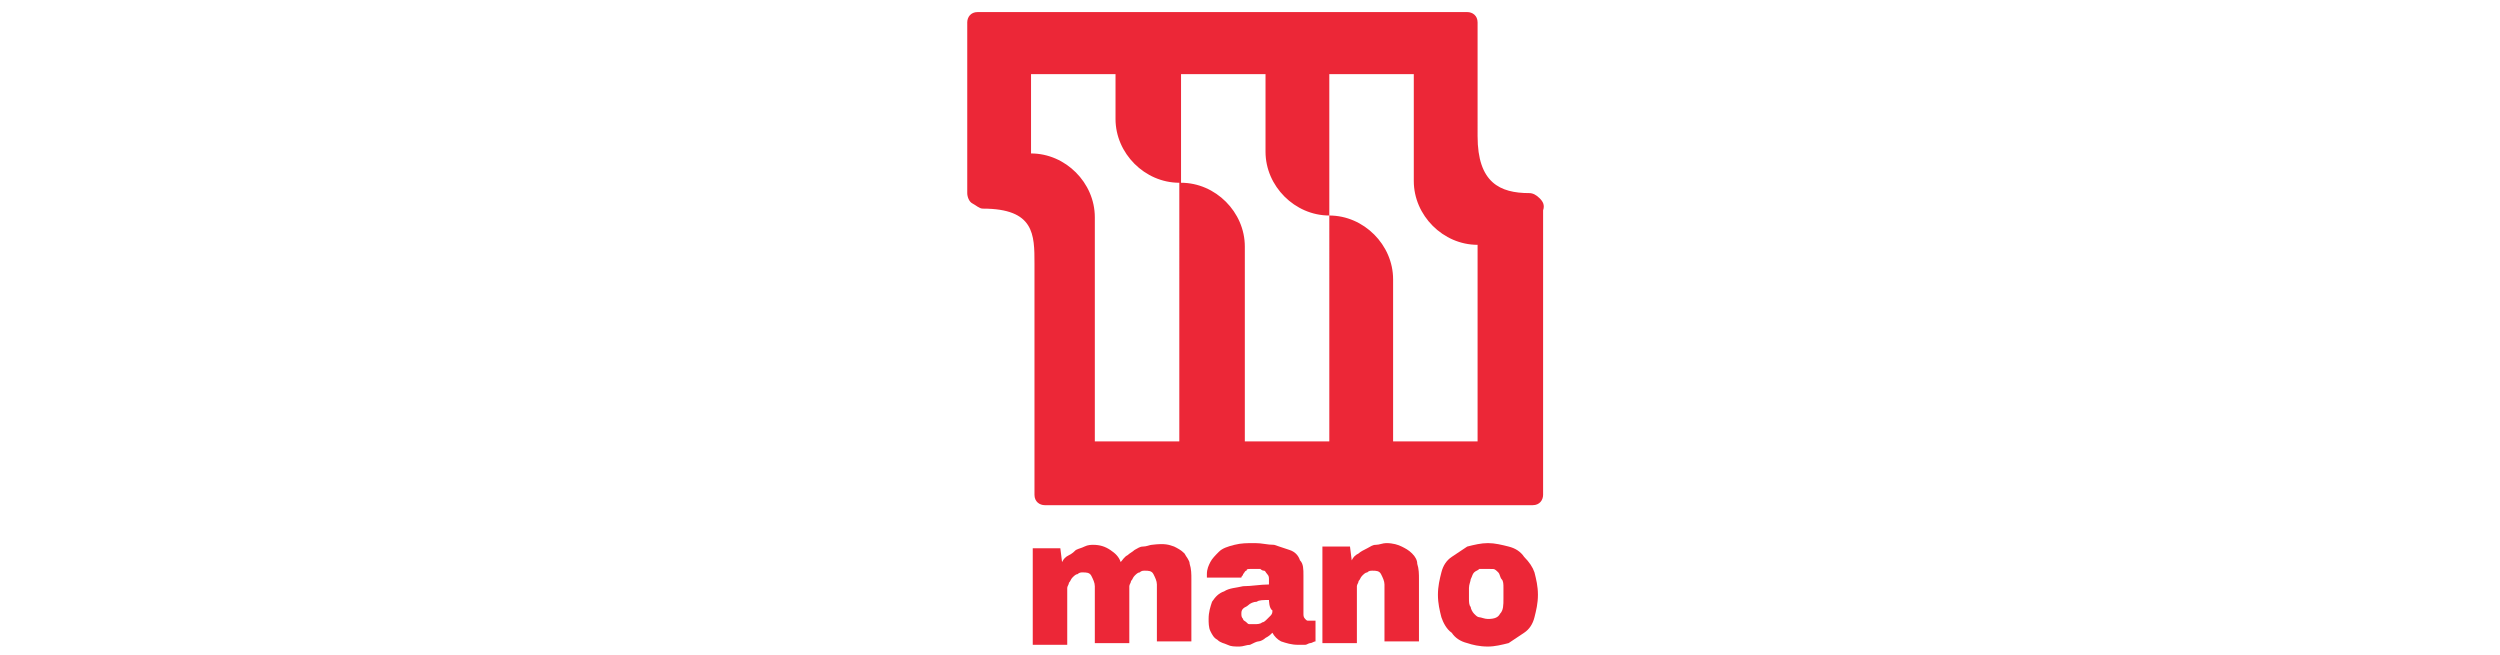 <?xml version="1.0" encoding="UTF-8"?>
<!-- Generator: Adobe Illustrator 28.1.0, SVG Export Plug-In . SVG Version: 6.00 Build 0)  -->
<svg xmlns="http://www.w3.org/2000/svg" xmlns:xlink="http://www.w3.org/1999/xlink" version="1.1" id="Layer_1" x="0px" y="0px" viewBox="0 0 145 38" style="enable-background:new 0 0 145 38;" xml:space="preserve">
<style type="text/css">
	.st0{fill:#FFFFFF;}
	.st1{fill:#FEC428;}
	.st2{fill:#FEC427;}
	.st3{fill:#C8A138;}
	.st4{fill:#968249;}
	.st5{fill:#B6963E;}
	.st6{fill:#A48B44;}
	.st7{fill:#87784F;}
	.st8{fill:#D6AB34;}
	.st9{fill:#E4B430;}
	.st10{fill:#796F53;}
	.st11{fill:#F1BC2B;}
	.st12{fill:#A88D43;}
	.st13{fill:#6C6656;}
	.st14{fill:#626059;}
	.st15{fill:#81744F;}
	.st16{fill:#E60329;}
	.st17{fill:#3BAB2D;}
	.st18{fill:#FFB619;}
	.st19{fill:#CE2B6A;}
	.st20{fill:#F0942C;}
	.st21{fill:#CF336F;}
	.st22{fill:#CD2868;}
	.st23{fill:#F09632;}
	.st24{fill:#FBD216;}
	.st25{fill:#FBD217;}
	.st26{fill:#030303;}
	.st27{fill:#FDFDFD;}
	.st28{fill:#E4002A;}
	.st29{fill-rule:evenodd;clip-rule:evenodd;fill:#007692;}
	.st30{fill-rule:evenodd;clip-rule:evenodd;fill:#DC001C;}
	.st31{filter:url(#Adobe_OpacityMaskFilter);}
	.st32{fill-rule:evenodd;clip-rule:evenodd;fill:#FFFFFF;}
	.st33{mask:url(#mask-2_00000174575285323772672460000013059748725280711092_);fill-rule:evenodd;clip-rule:evenodd;fill:#007692;}
	.st34{fill:#939CA1;}
	.st35{clip-path:url(#SVGID_00000171709898880090739590000003455242173717469085_);fill:#1766A6;}
	.st36{fill:#1766A6;}
	.st37{fill:#2B73C2;}
	.st38{fill:#EC2737;}
	.st39{fill:#FF0000;}
</style>
<g>
	<g>
		<path class="st38" d="M68.1,31.7c0.2,0.1,0.4,0.2,0.6,0.4c0.1,0.2,0.3,0.4,0.3,0.6c0.1,0.3,0.1,0.6,0.1,0.9v3.6h-2v-3.3    c0-0.2-0.1-0.4-0.2-0.6c-0.1-0.2-0.3-0.2-0.5-0.2c-0.1,0-0.2,0-0.3,0.1c-0.1,0-0.2,0.1-0.3,0.2c-0.1,0.1-0.1,0.2-0.2,0.3    c0,0.1-0.1,0.2-0.1,0.3v3.3h-2v-3.3c0-0.2-0.1-0.4-0.2-0.6c-0.1-0.2-0.3-0.2-0.5-0.2c-0.1,0-0.2,0-0.3,0.1c-0.1,0-0.2,0.1-0.3,0.2    c-0.1,0.1-0.1,0.2-0.2,0.3c0,0.1-0.1,0.2-0.1,0.3v3.3h-2v-5.6h1.6l0.1,0.8c0.1-0.2,0.2-0.3,0.4-0.4s0.3-0.2,0.4-0.3    c0.2-0.1,0.3-0.1,0.5-0.2c0.2-0.1,0.4-0.1,0.5-0.1c0.4,0,0.7,0.1,1,0.3c0.3,0.2,0.5,0.4,0.6,0.7c0.1-0.1,0.2-0.3,0.4-0.4    c0.1-0.1,0.3-0.2,0.4-0.3c0.2-0.1,0.3-0.2,0.5-0.2c0.2,0,0.4-0.1,0.5-0.1C67.6,31.5,67.8,31.6,68.1,31.7z"></path>
		<path class="st38" d="M73.9,31.6c0.3,0.1,0.6,0.2,0.9,0.3c0.3,0.1,0.5,0.3,0.6,0.6c0.2,0.2,0.2,0.5,0.2,0.9v2.2    c0,0.1,0,0.2,0.1,0.3c0.1,0.1,0.1,0.1,0.2,0.1h0.4v1.2c-0.1,0-0.2,0.1-0.3,0.1c-0.1,0-0.2,0.1-0.3,0.1c-0.1,0-0.3,0-0.4,0    c-0.4,0-0.7-0.1-1-0.2c-0.2-0.1-0.4-0.3-0.5-0.5c-0.1,0.1-0.2,0.2-0.4,0.3c-0.1,0.1-0.3,0.2-0.4,0.2s-0.3,0.1-0.5,0.2    c-0.2,0-0.4,0.1-0.6,0.1c-0.3,0-0.5,0-0.7-0.1c-0.2-0.1-0.4-0.1-0.6-0.3c-0.2-0.1-0.3-0.3-0.4-0.5c-0.1-0.2-0.1-0.5-0.1-0.7    c0-0.4,0.1-0.7,0.2-1c0.2-0.3,0.4-0.5,0.7-0.6c0.3-0.2,0.7-0.2,1.1-0.3c0.5,0,1-0.1,1.5-0.1v-0.3c0-0.1,0-0.2-0.1-0.3    s-0.1-0.2-0.2-0.2s-0.2-0.1-0.2-0.1c-0.1,0-0.2,0-0.3,0c-0.1,0-0.2,0-0.3,0c-0.1,0-0.2,0-0.2,0.1c-0.1,0-0.1,0.1-0.2,0.2    c0,0.1-0.1,0.1-0.1,0.2v0h-2c0,0,0-0.1,0-0.1s0,0,0-0.1c0-0.3,0.1-0.5,0.2-0.7s0.3-0.4,0.5-0.6c0.2-0.2,0.5-0.3,0.9-0.4    c0.4-0.1,0.7-0.1,1.2-0.1C73.2,31.5,73.5,31.6,73.9,31.6z M73.6,34.8c-0.3,0-0.6,0-0.7,0.1c-0.2,0-0.4,0.1-0.5,0.2    c-0.1,0.1-0.2,0.1-0.3,0.2c-0.1,0.1-0.1,0.2-0.1,0.3c0,0.1,0,0.2,0.1,0.3c0,0.1,0.1,0.1,0.2,0.2s0.1,0.1,0.2,0.1s0.2,0,0.3,0    c0.1,0,0.3,0,0.4-0.1c0.1,0,0.2-0.1,0.3-0.2c0.1-0.1,0.2-0.2,0.2-0.2c0.1-0.1,0.1-0.2,0.1-0.3C73.6,35.3,73.6,34.8,73.6,34.8z"></path>
		<path class="st38" d="M81.3,31.7c0.2,0.1,0.4,0.2,0.6,0.4c0.2,0.2,0.3,0.4,0.3,0.6c0.1,0.3,0.1,0.6,0.1,0.9v3.6h-2v-3.3    c0-0.2-0.1-0.4-0.2-0.6c-0.1-0.2-0.3-0.2-0.5-0.2c-0.1,0-0.2,0-0.3,0.1c-0.1,0-0.2,0.1-0.3,0.2s-0.1,0.2-0.2,0.3    c0,0.1-0.1,0.2-0.1,0.3v3.3h-2v-5.6h1.6l0.1,0.8c0.1-0.2,0.2-0.3,0.4-0.4c0.1-0.1,0.3-0.2,0.5-0.3c0.2-0.1,0.3-0.2,0.5-0.2    c0.2,0,0.4-0.1,0.6-0.1C80.8,31.5,81.1,31.6,81.3,31.7z"></path>
		<path class="st38" d="M87.5,31.7c0.4,0.1,0.7,0.3,0.9,0.6c0.3,0.3,0.5,0.6,0.6,0.9c0.1,0.4,0.2,0.8,0.2,1.3s-0.1,0.9-0.2,1.3    c-0.1,0.4-0.3,0.7-0.6,0.9c-0.3,0.2-0.6,0.4-0.9,0.6c-0.4,0.1-0.8,0.2-1.2,0.2c-0.5,0-0.9-0.1-1.2-0.2c-0.4-0.1-0.7-0.3-0.9-0.6    c-0.3-0.2-0.5-0.6-0.6-0.9c-0.1-0.4-0.2-0.8-0.2-1.3s0.1-0.9,0.2-1.3c0.1-0.4,0.3-0.7,0.6-0.9c0.3-0.2,0.6-0.4,0.9-0.6    c0.4-0.1,0.8-0.2,1.2-0.2C86.7,31.5,87.1,31.6,87.5,31.7z M85.8,33c-0.1,0.1-0.2,0.1-0.3,0.2c-0.1,0.1-0.1,0.2-0.2,0.4    c0,0.1-0.1,0.3-0.1,0.5v0.6c0,0.2,0,0.4,0.1,0.5c0,0.1,0.1,0.3,0.2,0.4c0.1,0.1,0.2,0.2,0.3,0.2s0.3,0.1,0.5,0.1    c0.4,0,0.6-0.1,0.7-0.3c0.2-0.2,0.2-0.5,0.2-0.9v-0.6c0-0.2,0-0.4-0.1-0.5s-0.1-0.3-0.2-0.4c-0.1-0.1-0.2-0.2-0.3-0.2    S86.4,33,86.3,33C86.1,33,85.9,33,85.8,33z"></path>
	</g>
	<g>
		<path class="st38" d="M89.3,11.5c-0.2-0.2-0.4-0.3-0.6-0.3c-1.7,0-3-0.6-3-3.3V1.3c0-0.4-0.3-0.6-0.6-0.6H56.7    c-0.4,0-0.6,0.3-0.6,0.6v9.9c0,0.2,0.1,0.5,0.3,0.6s0.4,0.3,0.6,0.3c3,0,3,1.5,3,3.2v13.4c0,0.4,0.3,0.6,0.6,0.6h28.3    c0.4,0,0.6-0.3,0.6-0.6V12.2C89.6,11.9,89.5,11.7,89.3,11.5z M68.4,25.6C68.4,25.6,68.4,25.6,68.4,25.6l-4.9,0c0,0,0,0,0,0v-13    c0-2-1.7-3.7-3.7-3.7c0,0,0,0,0,0V4.3c0,0,0,0,0,0h4.9c0,0,0,0,0,0v2.6c0,2,1.7,3.7,3.7,3.7c0,0,0,0,0,0V25.6z M77.1,25.6    C77.1,25.6,77.1,25.6,77.1,25.6l-4.9,0c0,0,0,0,0,0V14.3c0-2-1.7-3.7-3.7-3.7c0,0,0,0,0,0V4.3c0,0,0,0,0,0h4.9c0,0,0,0,0,0v4.5    c0,2,1.7,3.7,3.7,3.7c0,0,0,0,0,0V25.6L77.1,25.6z M85.7,25.6C85.7,25.6,85.7,25.6,85.7,25.6l-4.9,0c0,0,0,0,0,0v-9.4    c0-2-1.7-3.7-3.7-3.7c0,0,0,0,0,0V4.3c0,0,0,0,0,0H82c0,0,0,0,0,0v6.2c0,2,1.7,3.7,3.7,3.7c0,0,0,0,0,0V25.6z"></path>
	</g>
</g>
</svg>
